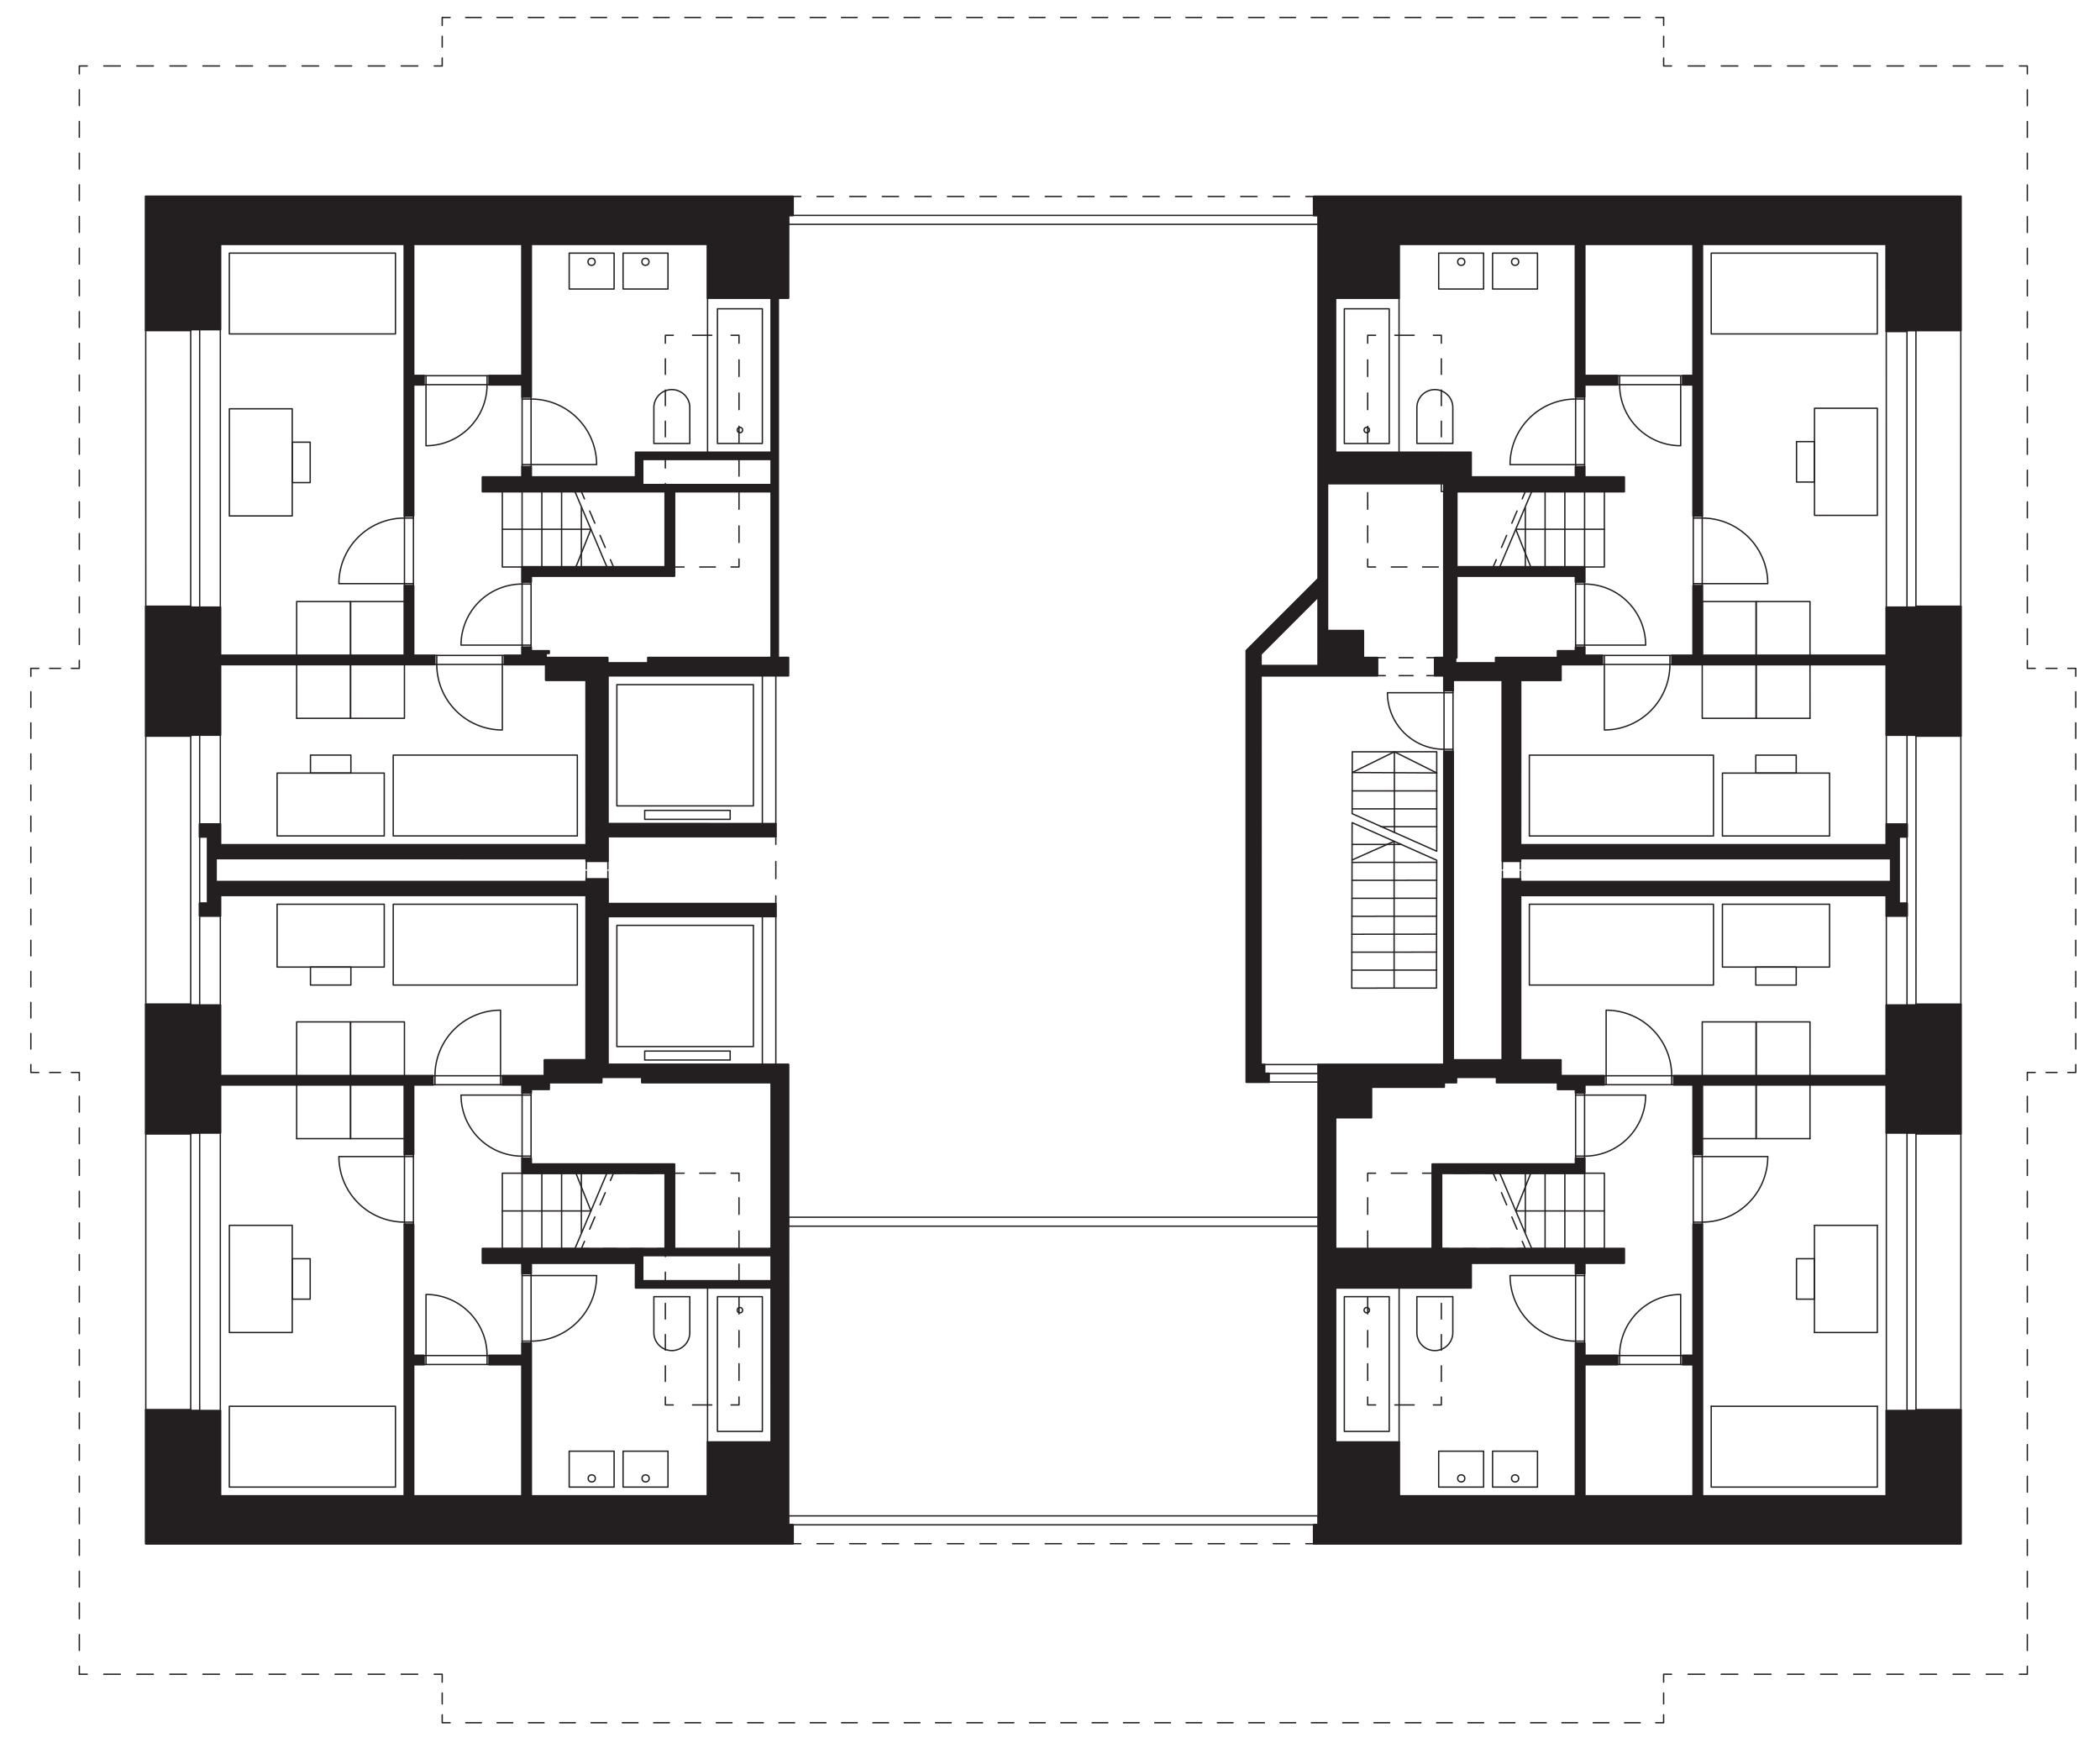<svg xmlns="http://www.w3.org/2000/svg" width="2650" height="2200" viewBox="0 0 265 220" xmlns:v="https://vecta.io/nano"><style><![CDATA[.c{stroke-linejoin:round}.d{stroke-width:.17}.e{stroke-linecap:round}.f{stroke-width:.25}.g{stroke-dasharray:0 0 1.976 1.976}.h{stroke-dasharray:0 0 2.095 2.095}.i{stroke-dasharray:0 0 2.431 2.431}.j{stroke-dasharray:0 0 1.969 1.969}.k{stroke-dasharray:0 0 1.72 1.72}.l{stroke-dasharray:0 0 1.67 1.67}.m{stroke-dasharray:0 0 1.373 1.373}.n{stroke-dasharray:0 0 1.371 1.371}.o{stroke-dasharray:0 0 1.751 1.751}.p{stroke-dasharray:0 0 2.056 2.056}.q{stroke-dasharray:0 0 2.09 2.09}.r{stroke-dasharray:0 0 1.998 1.998}.s{stroke-dasharray:0 0 1.96 1.96}.t{stroke-dasharray:0 0 2 2}]]></style><path d="M99.48 27.182h.566v-2.384H18.38v16.891h5.676v-.113h3.74V30.809h23.233v34.287h1.133v-16.55h1.303v-1.133h-1.303V30.809h13.711v16.603l-4.135.001v1.133h4.135v1.531h1.133V30.809h22.272v6.799l8.047.001v19.493H80.214v3.117H67.007v-1.303l-1.133-.001v1.303h-4.985v1.813h23.064v9.521H65.874v1.87h1.133v-.737h18.079V62.032h12.241v20.963l-15.561.004v.68h-5.101v-.68h-7.782v-.567h.391v-.283h-2.267v-.46l-1.133.01v1.016h-2.21v1.133h5.21v1.979h5.1l.006 20.801H27.796v-2.618h-2.607v1.586l1.02.001v8.393l-1.02-.001v1.588h2.607v-2.603h46.178v20.792h-5.266v1.988h-5.27v1.133h2.437v1.02h1.133v-.453h2.267v-.85h6.629v-.68h5.1v.68h16.324v20.94h-.123v.027H85.086v-10.654H67.007v-.737h-1.133v1.87h18.079v9.521H60.889v1.813h4.985v1.303h1.133v-1.303h13.207v3.117h17.112l.002 19.495h-8.049v6.798H67.007v-19.268l-1.133.001v1.53l-4.135-.001v1.134h4.135v16.603H52.162v-16.603h1.303v-1.133h-1.303v-16.55h-1.133v34.287H27.796v-10.767h-3.74v-.113h-5.667v16.887h81.657v-2.38h-.566l-.001-58.088H76.69v-18.7l21.203.004v-1.585H76.699v-3.118h-2.72v.34h-46.75v-2.951l46.75.004v.34h2.72v-3.117h21.194v-1.587l-21.203-.004v-18.7h22.78l.001-2.267-1.294.004v-45.39h1.303l.001-10.427m-2.153 30.77l.001 3.23H81.064v-3.23h16.263m0 100.469v3.231H81.064v-3.23h16.263M27.796 83.848h27.028v-1.133h-2.661v-8.779h-1.133v8.779H27.796v-6.063h-3.74v-.113h-5.667v16.324h5.667v-.118h3.74v-8.897m26.801 51.908H27.796v-8.897h-3.74v-.118h-5.667v16.324h5.667v-.113h3.74v-6.063h23.233v8.779h1.133v-8.779h2.435v-1.133m192.839-9.01h-5.667v.113h-3.74v8.897h-26.802v1.133h2.435v8.779h1.133v-8.779h23.233v6.063h3.74v.113h5.667v-16.32m0 51.17h-5.667v.113h-3.74v10.767h-23.233v-34.288h-1.133v16.551h-1.303v1.133h1.303v16.603h-13.711v-16.603h4.134v-1.133l-4.134.001v-1.531h-1.133v19.268h-22.272v-6.798h-8.047v-19.495h17.112v-3.117h13.207v1.302l1.133.001v-1.303h4.985v-1.813h-23.064v-9.52h18.079v-1.87h-1.133v.737h-18.079v10.654h-12.24v-16.547h4.533v-3.853h9.18v-.567h1.544v-.68h5.1v.68h7.694v.852h2.267v.448l1.133.007v-1.023h2.436v-1.133h-5.448v-1.983h-5.094v-20.796h46.183v2.602h2.607v-1.588h-1.02v-8.393l1.02-.001v-1.585h-2.607l.001 2.618h-46.184l.003-20.797h5.097v-1.984l5.215.001v-1.134h-2.21v-1.021h-1.133v.456h-2.267v.848h-7.807v.68h-5.1v-.68h.156V72.685h15.018v.737h1.133v-1.871H183.8v-9.521h21.136v-1.813h-4.99v-1.302h-1.128v1.302h-13.207v-3.117h-17.113V37.609h8.04v-6.8h22.28v19.267h1.133v-1.531h4.135v-1.133h-4.135V30.809h13.711v16.603h-1.303v1.133h1.303v16.551h1.133V30.809h23.225l.001 10.993h2.612v-.113h6.795V24.803h-81.649v2.38l.567-.001v45.863l-9.068 9.069.001 54.435h2.834v-1.077h-.567v-1.133h-.453V85.266h14.705v-2.267h-1.785v-3.4h-4.533V61.012h14.734v21.987h-1.162v2.267h1.162v1.87h1.133v-1.303h6.233v22.837h2.267v-.34h46.75l.001 2.947h-46.751v-.34h-2.266v22.837h-6.233v-38.93h-1.133v39.497h-15.866v58.083h-.567v2.38h81.657v-16.887m-81.09-93.897h-7.254v-1.476l7.254-7.254v8.73m81.087-7.48h-5.667v.113h-3.737v6.063h-23.233v-8.78h-1.133v8.781h-2.662v1.134h27.028v8.896h3.74v.113h5.664V76.539z" fill="#231f20" fill-rule="evenodd"/><g fill="none" stroke="#231f20" class="c"><g class="d e"><path d="M188.424 148.048h-1"/><path d="M185.447 148.048h-10.87" class="g"/><path d="M173.589 148.048h-1v1"/><path d="M172.589 151.143v24.097" class="h"/><path d="M172.589 176.288v1h1"/><path d="M176.02 177.288h3.647" class="i"/><path d="M180.882 177.288h1v-1"/><path d="M181.882 174.319v-14.766" class="j"/><path d="M181.882 158.568v-1h1"/><path d="M184.602 157.568h6.02" class="k"/><path d="M191.482 157.568h1l-.392-.92"/><path d="M191.435 155.112l-2.292-5.376" class="l"/><path d="M188.816 148.968l-.392-.92m-14.617-62.787h1"/><path d="M176.558 85.261h2.627" class="o"/><path d="M180.06 85.261h1m0-2.267h-1"/><path d="M178.309 82.994h-2.627" class="o"/><path d="M174.807 82.994h-1m-73.752-58.201h1"/><path d="M103.111 24.794l60.65.005" class="p"/><path d="M164.789 24.798h1m-65.734 170h1"/><path d="M103.111 194.798h60.65" class="p"/><path d="M164.789 194.798h1m-91.812-83.867l.005-1m.002-.267l.005-1m2.72 0v1m0 .267v1m21.194-5.383v1"/><path d="M97.903 108.715v3.251" stroke-dasharray="0 0 2.167 2.167"/><path d="M97.903 113.049v1m91.686-3.118v-1m0-.267v-1m2.266 2.267v-1m0-.267v-1M10.011 211.271h1"/><path d="M13.096 211.271h40.662" stroke-dasharray="0 0 2.085 2.085"/><path d="M54.8 211.271h1v1"/><path d="M55.801 213.644l.001 2.06" class="m"/><path d="M55.802 216.391v1h1"/><path d="M58.778 217.391h149.168" stroke-dasharray="0 0 1.976 1.976"/><path d="M208.934 217.391h1v-1"/><path d="M209.934 215.017v-2.06" class="m"/><path d="M209.934 212.271v-1h1"/><path d="M213.024 211.271h40.76" class="q"/><path d="M254.829 211.271h1v-1"/><path d="M255.829 208.273v-70.936" class="r"/><path d="M255.829 136.337v-1h1"/><path d="M258.2 135.337h2.057" stroke-dasharray="0 0 1.372 1.372"/><path d="M260.943 135.337h1v-1"/><path d="M261.943 132.377v-46.06" class="s"/><path d="M261.943 85.338v-1h-1"/><path d="M259.572 84.338h-2.057" class="n"/><path d="M256.829 84.338h-1v-1"/><path d="M255.829 81.337V10.324" class="t"/><path d="M255.829 9.324v-1h-1"/><path d="M252.739 8.324h-40.758" class="q"/><path d="M210.936 8.324h-1v-1"/><path d="M209.936 5.95V3.89" class="m"/><path d="M209.936 3.204v-1h-1"/><path d="M206.96 2.204L57.79 2.202" stroke-dasharray="0 0 1.976 1.976"/><path d="M56.802 2.202h-1v1"/><path d="M55.802 4.576v2.061" stroke-dasharray="0 0 1.374 1.374"/><path d="M55.802 7.324v1h-1"/><path d="M52.717 8.324H12.052" stroke-dasharray="0 0 2.085 2.085"/><path d="M11.009 8.324h-1v1"/><path d="M10.009 11.324l-.001 71.013" class="t"/><path d="M10.008 83.338v1h-1"/><path d="M7.637 84.338H5.58" class="n"/><path d="M4.894 84.338h-1v1"/><path d="M3.894 87.298v46.06" class="s"/><path d="M3.894 134.337v1h1"/><path d="M6.265 135.337h2.057" class="n"/><path d="M9.008 135.337h1v1"/><path d="M10.008 138.335l.002 70.936" class="r"/><path d="M10.011 210.271v1M188.424 71.548h-1"/><path d="M185.447 71.548h-10.87" class="g"/><path d="M173.589 71.548h-1v-1"/><path d="M172.589 68.452V44.355" class="h"/><path d="M172.589 43.308v-1h1"/><path d="M176.02 42.308h3.647" class="i"/><path d="M180.882 42.308h1v1"/><path d="M181.882 45.277v14.766" class="j"/><path d="M181.882 61.027v1h1"/><path d="M184.602 62.027h6.02" class="k"/><path d="M191.482 62.027h1l-.392.92"/><path d="M191.435 64.483l-2.292 5.376" class="l"/><path d="M188.816 70.628l-.392.92m-111.003 76.5h1"/><path d="M80.397 148.048h10.87" class="g"/><path d="M92.255 148.048h1v1"/><path d="M93.255 151.143v24.097" class="h"/><path d="M93.255 176.288v1h-1"/><path d="M89.824 177.288h-3.647" class="i"/><path d="M84.962 177.288h-1v-1"/><path d="M83.962 174.319v-14.766" class="j"/><path d="M83.962 158.568v-1h-1"/><path d="M81.242 157.568h-6.02" class="k"/><path d="M74.362 157.568h-1l.392-.92"/><path d="M74.409 155.112l2.292-5.376" class="l"/><path d="M77.028 148.968l.392-.92m.001-76.499h1"/><path d="M80.397 71.549h10.87" class="g"/><path d="M92.255 71.549h1v-1"/><path d="M93.255 68.454V44.357" class="h"/><path d="M93.255 43.309v-1h-1"/><path d="M89.824 42.309h-3.647" class="i"/><path d="M84.962 42.309h-1v1"/><path d="M83.962 45.278v14.766" class="j"/><path d="M83.962 61.029v1h-1"/><path d="M81.242 62.029h-6.02" class="k"/><path d="M74.362 62.029h-1l.392.92"/><path d="M74.409 64.485l2.292 5.376" class="l"/><path d="M77.028 70.629l.392.92"/></g><path d="M90.536 163.631h5.667v17h-5.667zm79.105 0h5.667v17h-5.667zm11.908 19.493h5.667v4.533h-5.667zm6.8 0h5.667v4.533h-5.667zM28.943 51.589h7.933v13.519h-7.933z" class="d"/><path d="M36.876 55.798h2.267v5.1h-2.267zm-1.907 41.755h13.519v7.933H34.969z" class="d"/><path d="M39.179 95.287h5.1v2.267h-5.1zm10.443 0h23.233v10.2H49.622zm-14.653 18.817h13.519v7.933H34.969z" class="d"/><path d="M39.179 122.037h5.1v2.267h-5.1zm10.443-7.933h23.233v10.2H49.622zm167.733 0h13.519v7.933h-13.519zm-24.367 0h23.233v10.2h-23.233z" class="d"/><circle cx="184.394" cy="186.558" r=".449" class="d"/><g class="e d"><path d="M24.065 41.571h1.133v35.077h-1.133V41.571m0 51.17h1.133v34.113h-1.133V92.741m0 50.207h1.133v35.077h-1.133v-35.077m42.951-84.32h8.273a8.28 8.28 0 0 0-8.273-8.273m-1.133-.283v8.84h1.133v-8.84h-1.133"/><path d="M67.016 58.628h-1.133m1.133-8.273h-1.133M51.038 73.646h-8.272a8.28 8.28 0 0 1 8.272-8.272m1.134-.282v8.838h-1.133v-8.838h1.133"/><path d="M51.038 73.646h1.133m-1.133-8.271h1.133m-1.133 80.572h-8.273a8.28 8.28 0 0 0 8.273 8.273m1.134.284v-8.84h-1.133v8.84h1.133"/><path d="M51.038 145.947h1.133m-1.133 8.273h1.133m13.712-16.032h-7.707c.003 4.255 3.452 7.704 7.707 7.707"/><path d="M67.016 146.178v-8.273h-1.133v8.273h1.133"/><path d="M65.883 138.188h1.133m-1.133 7.706h1.133m0 15.073h8.273a8.28 8.28 0 0 1-8.273 8.273"/><path d="M65.883 169.524v-8.84h1.133v8.84h-1.133"/><path d="M67.016 160.967h-1.133m1.133 8.273h-1.133m0-87.834h-7.705a7.71 7.71 0 0 1 7.705-7.705m1.133-.283v8.272h-1.133v-8.272h1.133"/><path d="M65.883 81.406h1.133m-1.133-7.705h1.133M63.39 83.844v8.273a8.28 8.28 0 0 1-8.273-8.273"/><path d="M54.833 82.711h8.84v1.133h-8.84v-1.133"/><path d="M63.39 83.844v-1.133m-8.274 1.133v-1.133m8.047 53.04v-8.273a8.28 8.28 0 0 0-8.273 8.273m-.284 1.134h8.84v-1.133h-8.84v1.133"/><path d="M63.163 135.751v1.133m-8.273-1.133v1.133m-1.132 34.17v-7.707c4.255.003 7.704 3.452 7.707 7.707m.283 1.134h-8.274v-1.133h8.274v1.133"/><path d="M53.758 171.054v1.133m7.707-1.133v1.133M53.758 48.541v7.707c4.255-.003 7.704-3.452 7.707-7.707"/><path d="M61.748 47.408h-8.273v1.133h8.273v-1.133"/><path d="M53.758 48.541v-1.133m7.707 1.133v-1.133"/></g><circle cx="74.649" cy="33.037" r=".449" class="d"/><path d="M71.827 31.938h5.667v4.533h-5.667z" class="d"/><circle cx="81.449" cy="33.037" r=".449" class="d"/><path d="M78.627 31.938h5.667v4.533h-5.667zm11.909 7.026h5.667v17h-5.667z" class="d"/><circle cx="93.369" cy="54.264" r=".34" class="d"/><g class="e d"><path d="M51.038 75.911h-6.8v6.8"/><path d="M44.238 82.711v-6.8h-6.8v6.8m13.6 1.133l-.001 6.8m0 0l-6.8-.001"/><path d="M44.237 90.643l.001-6.8"/><path d="M44.238 83.843l-.001 6.8m0 0l-6.8-.001"/><path d="M37.437 90.642l.001-6.8m13.6 51.91l-.001-6.8m0 0h-6.8m0 0l.001 6.8"/><path d="M44.238 135.752l-.001-6.8m0 0l-6.8.001m0 0l.001 6.8m13.6 7.932h-6.8"/><path d="M44.238 143.685v-6.8"/><path d="M44.238 136.885v6.8m0 0h-6.8"/><path d="M37.438 143.685v-6.8m58.765-51.624v18.7m1.7 0v-18.7m-20.061 1.133h17.227v15.3H77.842v-15.3m3.514 17v-1.133H92.14v1.133H81.356m14.847 12.24v18.7m1.7 0v-18.7m-20.061 1.134h17.227v15.3H77.842v-15.3m3.514 17v-1.133H92.14v1.133H81.356m117.471-75.139h-8.273a8.28 8.28 0 0 1 8.273-8.273m1.134-.284v8.84h-1.133v-8.84h1.133"/><path d="M198.827 58.629h1.133m-1.133-8.273h1.133m14.845 23.291h8.272a8.28 8.28 0 0 0-8.272-8.272"/><path d="M213.672 65.092v8.838h1.133v-8.838h-1.133"/><path d="M214.805 73.647h-1.133m1.133-8.272h-1.133m-13.711 16.032h7.705a7.71 7.71 0 0 0-7.705-7.705m-1.134-.284v8.272h1.133v-8.272h-1.133"/><path d="M199.961 81.407h-1.133m1.133-7.705h-1.133m13.257-25.16v7.707c-4.255-.003-7.704-3.452-7.707-7.707m-.283-1.134h8.273v1.133h-8.273v-1.133m7.99 1.134v-1.133"/><path d="M204.379 48.542v-1.133"/></g><circle cx="191.194" cy="33.038" r=".449" class="d"/><path d="M188.349 31.938h5.667v4.533h-5.667z" class="d"/><circle cx="184.394" cy="33.038" r=".449" class="d"/><path d="M181.549 31.938h5.667v4.533h-5.667zm-11.908 7.027h5.667v17h-5.667z" class="d"/><circle cx="172.474" cy="54.265" r=".34" class="d"/><path d="M215.939 31.938h20.959v10.2h-20.959z" class="d"/><g class="e d"><path d="M228.972 65.037V51.519m0 0h7.933m0 0v13.519m0-.001h-7.933m-2.267-9.309v5.1m0 0h2.267"/><path d="M228.972 60.828v-5.1m0 0h-2.267m-11.9 26.983v-6.8h6.8v6.8"/><path d="M221.605 82.711v-6.8h6.8v6.8m-13.6 63.236h8.273a8.28 8.28 0 0 1-8.273 8.273"/><path d="M213.672 154.503v-8.84h1.133v8.84h-1.133"/><path d="M214.805 145.947h-1.133m1.133 8.273h-1.133m-13.712-16.033h7.707c-.003 4.255-3.452 7.704-7.707 7.707"/><path d="M198.827 146.177v-8.273h1.133v8.273h-1.133"/><path d="M199.96 138.187h-1.133m1.133 7.707h-1.133m0 15.073h-8.273a8.28 8.28 0 0 0 8.273 8.273"/><path d="M199.96 169.523v-8.84h-1.133v8.84h1.133"/><path d="M198.827 160.967h1.133m-1.133 8.273h1.133m2.494-85.396v8.273a8.28 8.28 0 0 0 8.273-8.273m.283-1.134h-8.84v1.133h8.84V82.71m-8.556 1.134V82.71m8.273 1.134V82.71m-8.047 53.041v-8.273a8.28 8.28 0 0 1 8.273 8.273m.284 1.133h-8.84v-1.133h8.84v1.133"/><path d="M202.68 135.751v1.133m8.274-1.133v1.133m1.131 34.17v-7.707c-4.255.003-7.704 3.452-7.707 7.707m-.283 1.133h8.274v-1.133h-8.274v1.133"/><path d="M212.085 171.054v1.133m-7.707-1.133v1.133m10.427-88.344l.001 6.8m0 0l6.8-.001"/><path d="M221.606 90.642l-.001-6.8"/><path d="M221.605 83.842l.001 6.8m0 0h6.8"/><path d="M228.406 90.642l-.001-6.8m-13.6 51.909l.001-6.8m0 0l6.8.001m0 0l-.001 6.8"/><path d="M221.605 135.752l.001-6.8m0 0h6.8m0 0l-.001 6.8m-12.467 41.705v10.2m0 0h20.967m0 0v-10.2"/><path d="M236.905 177.457h-20.967m13.029-22.828v13.519"/><path d="M228.967 168.148h7.933m0 0v-13.519"/><path d="M236.9 154.629h-7.933m-2.267 9.309v-5.1m0 0h2.267m0 0v5.1m0 0H226.7m-11.895-20.254h6.8m0 0v-6.8"/><path d="M221.605 136.884v6.8m0 0h6.8"/><path d="M228.405 143.684v-6.8m-51.85 25.615v19.493m4.712-57.311l-10.687.01.044-20.883 10.677 4.745-.034 16.128"/><path d="M175.924 106.163v18.522m0-18.522l-5.309 2.36m.009-5.849l10.677 4.745V94.863l-10.658.01-.017 7.802"/><path d="M181.302 104.322h-7.047m7.047-2.252h-10.674m10.692-2.267h-10.687m10.669-2.267l-10.664-.052m-.019 9.074h6.18m-6.185 2.266l10.687-.01m-10.692 2.277l10.687-.01m-10.692 2.277l10.687-.01m-10.692 2.276l10.687-.01m-10.692 2.277l10.687-.01m-10.691 2.277l10.687-.01m-10.663 2.276l10.687-.01m59.342-80.73h1.133v34.963h-1.133V41.684m1.136 51.057h-1.133v34.113h1.133V92.741m0 85.283v-35.077h-1.133v35.077h1.133m-82.224-43.69v1.133h6.8v-1.133h-6.8M99.489 27.178v1.133h66.866v-1.133H99.489m0 165.24v-1.133h66.866v1.133H99.489m0-37.684v-1.133h66.867v1.133H99.489m60.633-18.19h6.233m15.867-49.13h-7.14c.003 3.942 3.198 7.137 7.14 7.14"/><path d="M183.355 94.838v-7.707h-1.133v7.707h1.133"/><path d="M182.222 87.414h1.133m-1.133 7.14h1.133M27.805 41.571v35.077m-9.416-34.964l.009 34.85m0 16.32v33.883m9.407-33.996v11.265m0 11.568v11.281m-9.407 16.206v34.85m9.407-34.963v35.077m219.633-136.34l-.004 34.85m.009 16.319l.002 33.882m0 16.325v34.85m-9.414-136.113l.008 34.849m-.001 16.094v11.265m.001 11.568v11.281m0 16.093v35.077M63.389 62.027v9.521h13.198l-4.035-9.521-9.162-.001"/><path d="M74.569 66.788h-11.18m9.285 4.76l1.895-4.76"/><path d="M65.882 62.027l.001 9.521m2.492-9.521v9.521m2.494-9.521v9.521m2.493-7.475v7.475m-9.973 86.02v-9.521l13.198-.001-4.035 9.521H63.39"/><path d="M74.569 152.807h-11.18m9.285-4.759l1.895 4.76"/><path d="M65.882 157.568l.001-9.521m2.492 9.521v-9.521m2.494 9.521v-9.521m2.493 7.475v-7.475m129.093-86.02v9.521h-13.198l4.035-9.521 9.162-.001"/><path d="M191.275 66.788h11.18m-9.285 4.76l-1.895-4.76"/><path d="M199.962 62.027l-.001 9.521m-2.492-9.521v9.521m-2.494-9.521v9.521m-2.493-7.475v7.475m9.973 86.02v-9.521l-13.198-.001 4.035 9.521h9.162"/><path d="M191.275 152.807h11.18m-9.285-4.759l-1.895 4.76"/><path d="M199.962 157.568l-.001-9.521m-2.492 9.521v-9.521m-2.494 9.521v-9.521m-2.493 7.475v-7.475m-16.519-43l-.009-10.179m0 0l-5.316 2.617m5.316-2.617l5.348 2.668"/></g><circle cx="191.194" cy="186.558" r=".449" class="d"/><circle cx="172.474" cy="165.331" r=".34" class="d"/><path d="M176.548 37.605v19.493" class="d e"/><path d="M178.798 55.964v-4.533a2.27 2.27 0 0 1 2.267-2.267 2.27 2.27 0 0 1 2.267 2.267v4.533h-4.533zm-.001 107.667v4.533a2.27 2.27 0 0 0 2.267 2.267 2.27 2.27 0 0 0 2.267-2.267v-4.533h-4.533zm42.767-41.594h5.1v2.267h-5.1zm-4.209-24.479h13.519v7.933h-13.519zm-24.367-2.267h23.233v10.2h-23.233z" class="d"/><path d="M221.564 95.291h5.1v2.267h-5.1zM82.512 55.964v-4.533a2.27 2.27 0 0 1 2.267-2.267 2.27 2.27 0 0 1 2.267 2.267v4.533h-4.533z" class="d"/><path d="M89.288 37.603v19.494" class="d e"/><path d="M28.938 31.938h20.967v10.2H28.938zm.005 122.691h7.933v13.519h-7.933z" class="d"/><path d="M36.876 158.839h2.267v5.1h-2.267zm-7.938 18.619h20.967v10.2H28.938zm53.574-13.827v4.533a2.27 2.27 0 0 0 2.267 2.267 2.27 2.27 0 0 0 2.267-2.267v-4.533h-4.533zm-10.685 19.494h5.667v4.533h-5.667zm6.8 0h5.667v4.533h-5.667z" class="d"/><circle cx="74.672" cy="186.559" r=".449" class="d"/><path d="M89.288 162.5v19.493" class="d e"/><circle cx="81.472" cy="186.559" r=".449" class="d"/><circle cx="93.369" cy="165.331" r=".34" class="d"/><path d="M81.073 57.948h16.263l.001 3.23H81.073v-3.23m0 100.47h16.263v3.231H81.073v-3.23" class="e f"/><path d="M61.748 172.188v-1.134h4.135v-1.53l1.133-.001v19.268h22.272v-6.798h8.048l-.002-19.495H80.223v-3.117H67.016v1.303h-1.133v-1.303h-4.985v-1.813h23.064v-9.52H65.883v-1.87h1.133v.737h18.079v10.654h12.118v-.027h.123v-20.94H81.012v-.68h-5.1v.68h-6.629v.85h-2.267v.453h-1.133v-1.02h-2.437v-1.133h5.27v-1.988h5.266v-20.792H27.805v2.602h-2.607v-1.588l1.02.001v-8.393l-1.02-.001v-1.586h2.607v2.618h46.183l-.006-20.801h-5.1v-1.979h-5.21v-1.133h2.21v-1.016l1.133-.01v.46h2.267v.283h-.391v.567h7.782v.68h5.101v-.68l15.561-.004V62.027H85.095v10.654H67.016v.737h-1.133v-1.87h18.079v-9.521H60.898v-1.813h4.985v-1.303l1.133.001v1.303h13.207v-3.117h17.112V37.604l-8.047-.001v-6.799H67.016v19.267h-1.133v-1.531h-4.135v-1.133h4.135V30.804H52.172v16.603h1.303v1.133h-1.303v16.551h-1.133V30.804H27.805v10.767h-3.74v.113h-5.676V24.793h81.666v2.384h-.566l-.001 10.427h-1.303v45.39l1.294-.004-.001 2.267h-22.78v18.7l21.203.004v1.587H76.709v3.117h-2.72v-.34l-46.75-.004-.001 2.951h46.75v-.34h2.72v3.118h21.194v1.585l-21.203-.004v18.7h22.789l.001 58.088h.566v2.38H18.398v-16.887h5.667v.113h3.74v10.767h23.233v-34.287h1.133v16.551h1.303v1.133h-1.303v16.603h13.711v-16.603h-4.135z" class="f"/><path d="M214.805 30.805h23.225l.001 10.993h2.612v-.113h6.795V24.798h-81.649v2.38h.567V73.04l-9.068 9.069.001 54.435h2.834v-1.077h-.567v-1.133h-.453V85.261h14.705v-2.267h-1.785v-3.4h-4.533V61.008h14.734v21.987h-1.162v2.267h1.162v1.87h1.133v-1.303h6.233v22.837h2.267v-.34h46.75l.001 2.946h-46.751v-.34h-2.266v22.837h-6.233v-38.93h-1.133v39.497h-15.866v58.083h-.567v2.38h81.657v-16.887h-5.667v.113h-3.74v10.767h-23.233v-34.288h-1.133v16.551h-1.303v1.133h1.303v16.603h-13.711v-16.603l4.135-.001v-1.133h-4.134v-1.531h-1.133v19.268h-22.272v-6.798h-8.047v-19.495h17.112v-3.117h13.207v1.302l1.133.001v-1.303h4.985v-1.813h-23.064v-9.52h18.079v-1.87h-1.133v.737h-18.079v10.654h-12.24v-16.547h4.533v-3.853h9.18v-.566h1.544v-.68h5.1v.68h7.694v.852h2.267v.448l1.133.007v-1.023h2.436v-1.133h-5.448v-1.983h-5.094v-20.796h46.183v2.602h2.607v-1.588l-1.02.001v-8.394l1.02-.001v-1.585h-2.607v2.618h-46.184l.003-20.797h5.097v-1.984l5.215.001v-1.134h-2.21V81.69h-1.133v.456h-2.267v.848h-7.808v.68h-5.1v-.68h.156V72.681h15.018v.737h1.133v-1.87h-16.151v-9.521h21.136v-1.813h-4.99v-1.302h-1.128v1.302H185.62v-3.117h-17.113V37.605h8.04v-6.8h22.28v19.267h1.133v-1.531h4.135v-1.133h-4.135V30.805h13.711v16.603h-1.303v1.133h1.303v16.551h1.133V30.804" class="e f"/><path d="M166.355 75.284v8.73h-7.254l-.001-1.477 7.254-7.254z" class="f"/><path d="M247.434 76.535h-5.657v.113h-3.737v6.064h-23.233v-8.78l-1.133-.001v8.781h-2.662v1.134h27.028l-.001 8.896h3.74v.113h5.664V76.53m.002 50.207v16.324h-5.667v-.113h-3.74v-6.063h-23.233v8.778h-1.133v-8.778h-2.435v-1.133h26.802v-8.897h3.74v-.113h5.657M27.805 142.948h-3.74v.113h-5.667v-16.324h5.667v.118h3.74v8.897h26.801v1.134h-2.435v8.779h-1.133v-8.779H27.805v6.063m0-66.302h-3.74v-.113h-5.667v16.324h5.667v-.118h3.74v-8.897h27.028V82.71h-2.661v-8.779h-1.133v8.779H27.805v-6.063" class="e f"/></g></svg>